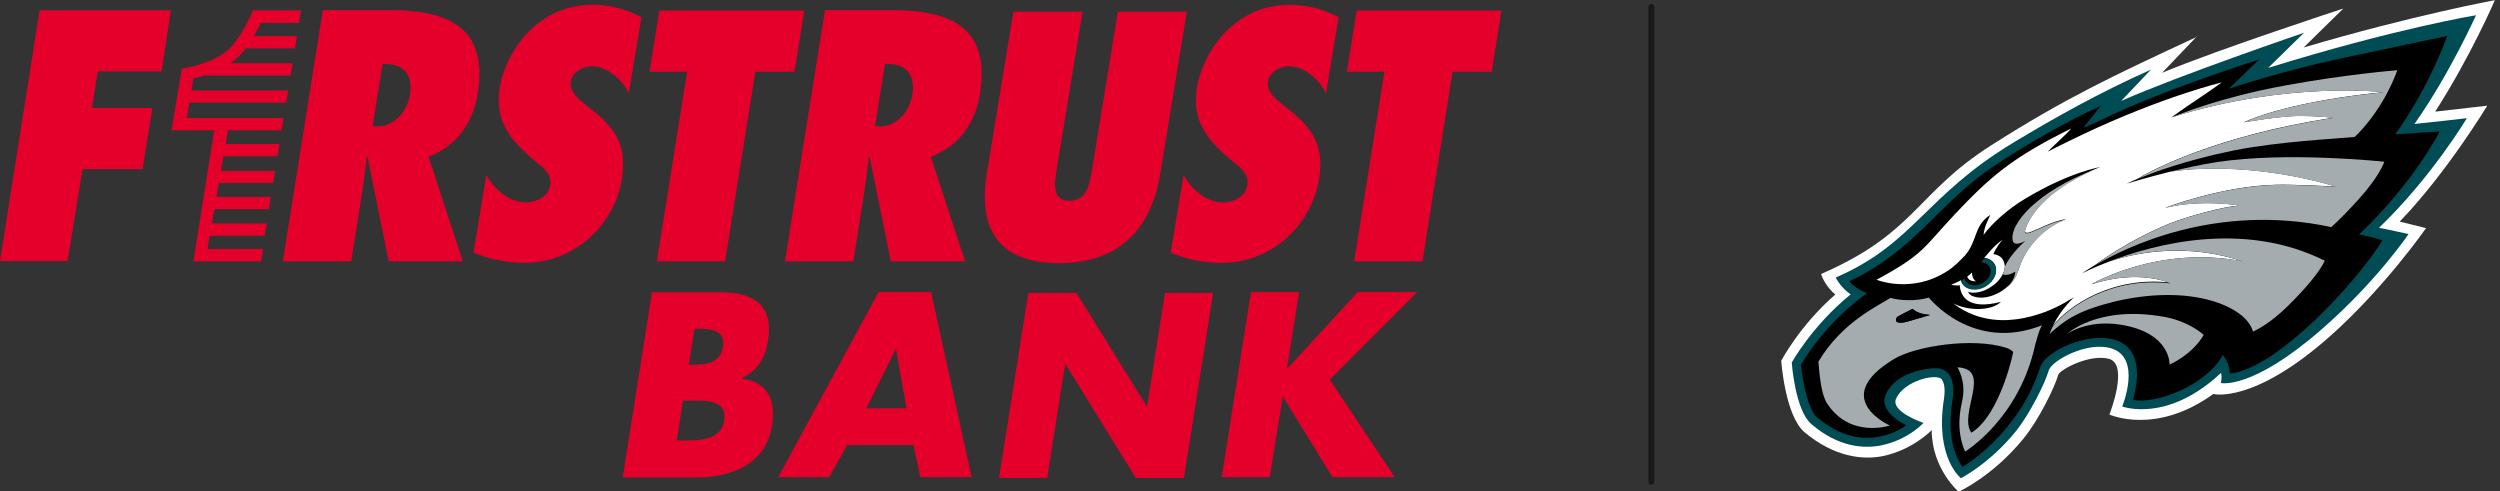 <svg width="234" height="46" viewBox="0 0 234 46" fill="none" xmlns="http://www.w3.org/2000/svg">
<rect x="0" y="0" width="234" height="46" fill="#333333" stroke="none"/>
<g clip-path="url(#clip0_4011_1533)">
<path opacity="0.5" d="M154.564 0.641V45.102" stroke="black" stroke-width="0.556" stroke-linecap="round" stroke-linejoin="round"/>
<path d="M205.624 3.407L202.374 6.814C207.706 4.59 219.337 0.798 219.337 0.798L215.617 4.447C225.795 1.44 233.521 0.014 233.521 0.014C233.521 0.014 231.283 5.232 227.933 10.449C228.575 10.377 232.808 9.893 232.808 9.893C232.808 9.893 229.002 16.193 224.612 20.741L227.078 21.354C227.078 21.354 223.243 26.87 218.183 31.389C210.913 37.875 207.164 36.877 207.164 36.877C201.761 40.783 197.442 38.801 197.442 38.801C197.442 38.801 199.31 34.083 197.385 33.584C195.646 33.128 192.995 34.496 192.667 35.038C192.325 36.236 190.871 39.258 189.374 41.082C186.509 44.589 183.33 46.029 183.33 46.029C183.33 46.029 180.821 43.89 180.807 40.255C180.807 40.255 179.082 42.08 176.288 42.679C174.321 43.092 171.655 42.75 168.918 40.469C167.08 38.93 166.723 33.77 166.723 33.77C166.723 33.77 168.448 30.462 171.784 27.569C171.042 26.942 170.601 26.143 170.458 25.644C179.324 21.781 179.324 18.089 186.381 13.599C193.323 9.18 197.685 7.142 205.653 3.435L205.624 3.407Z" fill="white"/>
<path d="M201.319 6.529L198.54 9.451C204.042 7.013 215.66 3.065 215.66 3.065L212.296 6.358C224.198 2.666 231.753 1.425 231.753 1.425C231.753 1.425 229.287 6.928 225.994 11.603C227.591 11.447 230.898 11.062 230.898 11.062C230.898 11.062 227.577 16.621 222.673 21.325C223.215 21.411 225.438 21.91 225.438 21.91C225.438 21.91 222.488 26.3 217.342 30.79C210.785 36.535 207.877 35.851 207.877 35.851C207.877 35.851 207.934 35.623 207.934 35.28C207.934 35.081 207.891 34.91 207.891 34.896C202.845 39.642 198.64 38.046 198.64 38.046C198.64 38.046 200.507 33.527 197.642 32.615C195.418 31.902 192.025 33.727 191.755 34.696C191.455 35.751 190.044 38.687 188.647 40.412C186.224 43.391 183.544 44.76 183.544 44.76C183.544 44.76 181.106 42.878 181.947 37.39C182.133 36.193 181.89 35.722 181.762 35.523C181.363 34.91 178.241 35.58 177.471 37.319C176.93 38.545 180.037 39.585 180.037 39.585C180.037 39.585 178.612 41.168 176.103 41.681C174.535 42.009 172.097 41.895 169.531 39.685C168.02 38.374 167.707 33.941 167.707 33.941C167.707 33.941 169.574 30.519 173.223 27.554C172.511 27.084 171.955 26.286 171.826 25.972C179.168 22.808 180.165 18.346 188.462 13.342C192.325 11.019 196.387 8.724 201.334 6.514L201.319 6.529Z" fill="#004C54"/>
<path d="M220.82 21.952C221.119 22.009 222.317 22.237 222.987 22.508C220.464 26.599 212.937 34.625 208.718 34.953C208.675 34.254 208.39 33.641 208.062 33.228C206.48 36.121 201.662 37.889 199.652 37.419C202.089 28.509 191.769 31.902 190.971 34.354C188.918 40.712 183.701 43.691 183.701 43.691C183.701 43.691 182.033 41.795 182.746 37.518C183.273 34.368 181.277 34.468 181.277 34.468C180.479 34.425 177.457 34.796 176.516 36.906C175.747 38.602 178.441 39.799 178.441 39.799C178.441 39.799 174.563 42.892 170.073 39.058C168.976 38.117 168.562 34.14 168.562 34.14C170.715 30.562 173.566 28.281 174.749 27.44C173.494 26.956 173.109 26.314 173.109 26.314C179.139 23.549 181.505 18.959 186.637 15.538C192.296 11.774 196.63 9.921 196.63 9.921L194.99 11.974C194.99 11.974 196.359 11.389 196.958 11.09C202.346 8.453 211.469 5.559 211.469 5.559L208.618 8.31C208.618 8.31 213.336 6.7 219.28 5.431C222.445 4.761 229.059 3.364 229.059 3.364C229.059 3.364 227.505 7.926 224.198 12.573C226.194 12.43 228.346 12.316 228.346 12.316C228.346 12.316 226.037 16.963 220.82 21.938V21.952Z" fill="black"/>
<path d="M196.302 15.766C196.302 15.766 196.174 15.809 196.102 15.837C196.159 15.809 196.216 15.794 196.288 15.78C196.288 15.78 196.288 15.78 196.302 15.78V15.766Z" fill="black"/>
<path d="M203.173 26.528C203.173 26.528 200.293 25.131 195.746 26.614C195.746 26.614 202.018 22.893 209.958 24.475C204.812 22.751 200.165 23.563 197.428 24.475C195.817 25.088 194.862 25.602 194.862 25.602C194.862 25.602 195.261 25.302 196.017 24.86C197.87 23.492 200.436 22.009 202.959 20.969C204.712 20.242 208.205 19.315 209.63 19.23C209.63 19.23 205.981 18.617 202.645 19.458C202.645 19.458 207.919 17.405 213.037 17.291C214.747 17.248 218.667 17.462 218.667 17.462C213.008 15.78 207.15 15.452 203.144 16.065C200.863 16.635 199.067 17.191 199.067 17.191C199.067 17.191 199.381 17.034 199.98 16.778C201.419 15.922 207.349 12.729 218.368 11.019C218.368 11.019 216.957 10.848 215.232 10.848C213.465 10.848 210.015 11.447 210.015 11.447C212.524 10.306 217.256 9.194 223.101 8.624C223.101 8.624 214.163 7.569 203.358 10.948C203.258 10.99 203.215 11.005 203.215 11.005C203.215 11.005 204.356 10.178 205.639 9.323C206.594 8.695 207.962 7.712 207.962 7.712C207.962 7.712 202.417 9.038 194.905 12.601C192.781 13.613 191.669 14.198 191.669 14.198C191.997 13.827 193.494 12.501 193.864 12.031C188.291 14.768 186.252 16.578 182.945 20.085C179.994 23.221 180.123 23.763 175.647 26.186C175.647 26.186 178.954 27.54 182.289 25.359C182.874 24.989 183.416 24.447 183.929 23.905C185.112 22.537 184.727 21.125 186.295 20.113C186.067 20.641 185.696 21.297 185.668 21.981C186.423 20.94 187.92 19.572 189.574 18.588C193.793 16.065 196.601 15.637 196.601 15.637C196.487 15.68 196.387 15.709 196.288 15.752C190.514 18.146 189.574 21.282 189.545 21.61C189.488 22.323 191.626 20.726 193.394 20.513C191.541 21.168 189.958 22.736 189.189 24.547C188.861 25.316 188.761 26.186 187.849 26.87C187.592 27.098 187.25 27.341 186.808 27.54C185.597 28.082 184.756 27.811 184.47 27.626C184.299 27.512 184.2 27.326 184.2 27.326C184.784 27.497 185.582 27.355 186.309 26.884C186.851 26.542 187.25 26.1 187.464 25.644C187.578 25.402 187.806 24.931 187.478 24.319C187.307 24.005 186.979 23.848 186.58 23.777C186.609 23.706 186.808 23.192 187.435 22.437C186.58 23.05 186.024 23.805 185.725 24.133C186.138 24.176 186.48 24.376 186.68 24.689C187.065 25.331 186.708 26.257 185.867 26.756C185.026 27.255 184.043 27.127 183.658 26.485C183.615 26.4 183.572 26.314 183.544 26.229C183.501 26.257 183.458 26.286 183.416 26.3C183.159 26.428 182.632 26.656 182.632 26.656C182.888 26.713 183.216 26.742 183.43 26.699C183.501 27.611 184.071 29.08 187.293 28.253C186.366 29.151 184.157 29.094 182.817 28.395C183.002 28.538 183.216 28.68 183.458 28.837C187.492 31.346 192.139 28.98 193.28 28.324C193.551 28.153 193.836 27.982 194.121 27.84C194.121 27.84 192.938 28.88 192.154 30.491C193.565 28.68 197.685 25.787 203.187 26.457L203.173 26.528Z" fill="white"/>
<path d="M188.405 22.551C188.562 23.15 189.588 22.537 189.588 22.537C189.588 22.537 188.191 23.72 187.635 25.003C187.635 25.074 187.635 25.331 187.45 25.687C187.592 25.715 187.735 25.744 187.849 25.73C188.205 25.687 188.633 25.43 188.633 25.43C188.633 25.43 188.633 26.186 187.835 26.927C188.747 26.243 188.847 25.373 189.174 24.604C189.944 22.793 191.527 21.211 193.38 20.57C191.626 20.783 189.474 22.366 189.531 21.667C189.559 21.339 190.5 18.203 196.273 15.809C196.216 15.823 196.074 15.88 196.059 15.88C190.771 17.847 187.991 20.983 188.405 22.579V22.551Z" fill="#A5ACAF"/>
<path d="M186.21 24.974C186.48 25.43 186.209 26.1 185.597 26.457C184.984 26.827 184.271 26.742 183.986 26.286C183.943 26.214 183.914 26.143 183.9 26.058C183.786 26.143 183.658 26.214 183.544 26.286C183.572 26.371 183.601 26.457 183.658 26.542C184.043 27.184 185.041 27.312 185.867 26.813C186.708 26.314 187.065 25.388 186.68 24.746C186.48 24.418 186.138 24.233 185.725 24.19C185.625 24.304 185.525 24.433 185.411 24.575C185.753 24.575 186.053 24.718 186.21 24.974Z" fill="#004C54"/>
<path d="M185.597 26.457C186.209 26.086 186.48 25.43 186.21 24.974C186.053 24.718 185.753 24.589 185.411 24.575C185.169 24.86 184.898 25.188 184.57 25.502C184.556 25.758 184.613 26.086 184.927 26.328C184.927 26.328 184.57 26.357 184.328 26.186C184.2 26.086 184.143 25.972 184.114 25.901C184.043 25.958 183.971 26.015 183.9 26.072C183.914 26.143 183.943 26.229 183.986 26.3C184.257 26.756 184.984 26.827 185.597 26.471V26.457Z" fill="black"/>
<path d="M184.342 26.186C184.584 26.357 184.941 26.328 184.941 26.328C184.627 26.086 184.57 25.758 184.584 25.502C184.442 25.644 184.285 25.773 184.128 25.901C184.157 25.972 184.214 26.086 184.342 26.186Z" fill="white"/>
<path d="M218.667 17.476C218.667 17.476 214.747 17.262 213.037 17.305C207.919 17.419 202.645 19.472 202.645 19.472C205.981 18.631 209.63 19.244 209.63 19.244C208.205 19.329 204.712 20.256 202.959 20.983C200.436 22.023 197.884 23.506 196.017 24.875C198.996 23.107 207.463 18.959 218.197 21.254C218.197 21.254 218.896 20.712 220.763 18.659C222.744 16.478 223.172 15.139 223.172 15.139C223.172 15.139 214.049 14.155 207.449 15.181C206.024 15.395 204.498 15.737 203.13 16.079C207.135 15.466 213.008 15.794 218.653 17.476H218.667Z" fill="#A5ACAF"/>
<path d="M197.628 28.296C205.083 26.442 210.271 28.695 210.884 31.047C210.884 31.047 210.913 31.047 210.956 31.004C211.255 30.833 212.41 30.348 214.163 28.623C215.988 26.827 217.142 25.373 217.598 24.404C209.972 20.584 201.562 22.879 197.428 24.475C200.165 23.549 204.798 22.736 209.958 24.475C202.018 22.893 195.746 26.614 195.746 26.614C200.293 25.131 203.173 26.528 203.173 26.528C197.656 25.858 193.551 28.752 192.139 30.562C192.025 30.79 191.926 31.018 191.84 31.261C193.123 30.063 194.477 29.08 197.628 28.31V28.296Z" fill="#A5ACAF"/>
<path d="M223.101 8.638C217.256 9.209 212.524 10.306 210.015 11.461C210.015 11.461 213.479 10.862 215.232 10.862C216.957 10.862 218.368 11.033 218.368 11.033C207.349 12.758 201.419 15.937 199.98 16.792C201.448 16.165 204.612 14.982 209.145 14.069C213.422 13.228 218.397 13.014 220.407 12.815C223.257 10.05 224.384 6.571 224.384 6.571C224.384 6.571 219.409 6.971 213.764 8.025C207.891 9.109 204.099 10.648 203.344 10.962C214.163 7.569 223.086 8.638 223.086 8.638H223.101Z" fill="#A5ACAF"/>
<path d="M193.422 31.289C193.422 31.289 195.304 29.878 198.497 30.391C203.215 31.147 203.073 34.126 203.073 34.126C203.073 34.126 205.197 33.214 206.266 31.346C206.266 31.346 204.94 30.078 202.531 29.65C196.245 28.538 193.422 31.303 193.422 31.303V31.289Z" fill="#A5ACAF"/>
<path d="M180.536 27.854C179.324 28.224 177.785 28.125 176.944 27.882C175.96 28.552 172.454 30.063 170.201 33.855C170.315 35.138 170.444 36.777 170.971 37.69C173.124 41.096 176.887 39.828 176.887 39.828C176.887 39.828 171.171 37.29 177.286 33.598C179.239 32.415 184.627 31.532 187.849 32.572C188.12 32.672 188.462 32.914 188.433 32.971C188.105 34.611 186.751 39.2 184.513 40.498C183.273 38.687 186.537 34.539 183.216 34.382C183.216 34.382 184.043 35.665 183.686 37.39C183.53 38.146 183.016 40.17 183.929 42.265C183.929 42.265 188.989 39.229 190.5 32.244C190.7 31.56 190.828 30.976 191.127 30.448C184.613 33.014 180.536 27.854 180.536 27.854ZM178.583 30.092C178.113 30.234 177.115 30.377 177.585 29.65C177.585 29.65 178.198 29.322 178.997 28.909C179.339 29.194 179.709 29.393 180.65 29.479C180.65 29.479 178.954 29.978 178.569 30.092H178.583Z" fill="#A5ACAF"/>
<path d="M177.585 29.65C177.101 30.363 178.113 30.22 178.583 30.092C178.968 29.978 180.664 29.479 180.664 29.479C179.709 29.393 179.353 29.194 179.011 28.909C178.198 29.322 177.6 29.65 177.6 29.65H177.585Z" fill="black"/>
<path d="M15.124 6.685H9.152L8.61 10.107H14.269L13.342 15.837H7.726L6.329 24.433H0L3.706 0.955H15.994L15.124 6.7V6.685Z" fill="#E4002B"/>
<path d="M19.415 23.292L19.629 22.066H24.775L24.96 20.912H19.828L20.056 19.586H25.16L25.345 18.431H20.256L20.484 17.134H25.559L25.744 15.994H20.684L20.926 14.625H25.972L26.157 13.485H21.125L21.339 12.202H26.357L26.542 11.047H17.476L17.719 9.608H26.785L26.97 8.467H17.918L18.104 7.341C18.403 7.27 18.745 7.184 19.101 7.07H27.198L27.383 5.916H21.553C22.195 5.488 22.622 5.046 23.007 4.533H27.611L27.797 3.378H23.763C24.034 2.922 24.247 2.495 24.418 2.152H27.996L28.182 0.969H23.663C23.663 0.969 23.264 2.024 22.537 3.165C21.824 4.291 21.396 4.818 20.056 5.502C18.873 6.101 17.448 6.358 17.091 6.415C17.049 6.415 17.034 6.415 17.02 6.415L16.051 12.202H20.042L18.104 24.461H18.802H24.433L24.632 23.306H19.486L19.415 23.292Z" fill="#E4002B"/>
<path d="M45.515 16.35C46.214 17.647 47.582 18.945 49.264 18.945C50.177 18.945 51.303 18.417 51.474 17.391C51.574 16.835 51.445 16.436 51.175 16.094C50.946 15.752 50.604 15.481 50.219 15.195C49.079 14.241 48.095 13.328 47.44 12.216C46.812 11.133 46.499 9.836 46.784 8.125C47.226 5.403 49.877 0.442 55.522 0.442C57.119 0.442 58.758 0.912 60.041 1.611L58.858 8.71C58.273 7.541 56.905 6.201 55.38 6.201C54.596 6.201 53.569 6.728 53.427 7.626C53.341 8.125 53.555 8.553 53.854 8.923C54.154 9.294 54.581 9.608 54.895 9.879C56.135 10.805 57.09 11.675 57.675 12.729C58.273 13.784 58.487 15.024 58.202 16.792C57.475 21.125 53.726 24.604 49.122 24.604C47.425 24.604 45.758 24.262 44.318 23.649L45.53 16.336L45.515 16.35Z" fill="#E4002B"/>
<path d="M43.32 24.461L40.113 14.668C42.821 13.67 44.304 11.361 44.717 8.767C45.715 2.552 41.952 0.941 36.392 0.941H30.22L26.471 24.461H32.871L33.869 18.189C34.055 17.034 34.183 15.88 34.325 14.725L34.397 14.668L36.378 24.461H43.306H43.32ZM34.881 11.803L35.808 6.001C37.575 5.901 38.687 6.785 38.374 8.838C38.131 10.363 36.991 11.831 35.295 11.831L34.896 11.803H34.881Z" fill="#E4002B"/>
<path d="M90.332 24.461L87.125 14.668C89.833 13.67 91.33 11.361 91.729 8.767C92.713 2.552 88.964 0.941 83.404 0.941H77.218L73.469 24.461H79.869L80.867 18.189C81.052 17.034 81.181 15.88 81.323 14.725L81.394 14.668L83.376 24.461H90.304H90.332ZM81.908 11.803L82.834 6.001C84.602 5.901 85.728 6.785 85.4 8.838C85.158 10.363 84.017 11.831 82.321 11.831L81.922 11.803H81.908Z" fill="#E4002B"/>
<path d="M61.481 24.461L64.317 6.714H60.796L61.709 0.984H75.279L74.367 6.714H70.703L67.867 24.461H61.481Z" fill="#E4002B"/>
<path d="M126.753 24.461L129.575 6.714H126.069L126.981 0.984H140.537L139.625 6.714H135.962L133.139 24.461H126.753Z" fill="#E4002B"/>
<path d="M110.773 16.35C111.472 17.647 112.84 18.945 114.522 18.945C115.435 18.945 116.561 18.417 116.732 17.391C116.832 16.835 116.703 16.436 116.433 16.094C116.19 15.752 115.862 15.481 115.478 15.195C114.337 14.241 113.354 13.328 112.698 12.216C112.056 11.133 111.757 9.836 112.042 8.125C112.484 5.403 115.135 0.442 120.78 0.442C122.377 0.442 124.016 0.912 125.299 1.611L124.116 8.71C123.531 7.541 122.163 6.201 120.638 6.201C119.854 6.201 118.827 6.728 118.685 7.626C118.599 8.125 118.813 8.553 119.112 8.923C119.412 9.294 119.839 9.608 120.153 9.879C121.393 10.805 122.348 11.675 122.933 12.729C123.531 13.784 123.745 15.024 123.46 16.792C122.733 21.125 118.984 24.604 114.38 24.604C112.684 24.604 111.016 24.262 109.576 23.649L110.788 16.336L110.773 16.35Z" fill="#E4002B"/>
<path d="M111.087 1.098L108.607 16.222C108.151 19.016 106.597 24.632 99.113 24.632C91.629 24.632 91.915 19.016 92.371 16.222L94.851 1.098H101.323L98.942 15.637C98.842 16.25 98.686 17.049 98.771 17.662C98.856 18.303 99.184 18.802 100.082 18.802C100.98 18.802 101.494 18.303 101.75 17.69C102.035 17.049 102.149 16.25 102.249 15.666L104.63 1.098H111.101H111.087Z" fill="#E4002B"/>
<path d="M58.288 44.674L61.025 27.355H67.453C70.532 27.355 72.414 28.552 71.887 31.859C71.659 33.427 70.946 34.682 69.435 35.395V35.437C71.844 35.765 72.656 37.433 72.257 39.856C71.687 43.491 68.394 44.689 65.23 44.689H58.288V44.674ZM63.348 41.225H63.918C65.244 41.225 67.482 41.296 67.781 39.386C68.123 37.29 65.857 37.504 64.374 37.504H63.918L63.348 41.225ZM64.474 34.14H64.973C66.171 34.14 67.425 33.941 67.667 32.458C67.924 30.876 66.541 30.776 65.329 30.776H65.002L64.474 34.126V34.14Z" fill="#E4002B"/>
<path d="M79.299 41.652L77.617 44.66H72.842L82.236 27.34H87.153L90.945 44.66H86.141L85.5 41.652H79.299ZM83.875 32.7H83.832L81.095 38.217H84.844L83.875 32.7Z" fill="#E4002B"/>
<path d="M96.248 27.412H100.752L107.324 38.003H107.367L109.049 27.412H113.553L110.816 44.731H106.312L99.74 34.112H99.698L98.016 44.731H93.511L96.248 27.412Z" fill="#E4002B"/>
<path d="M127.067 27.34H132.654L124.472 35.537L130.545 44.66H124.715L120.096 37.148H120.053L118.856 44.66H114.351L117.088 27.34H121.593L120.467 34.482H120.509L127.081 27.34H127.067Z" fill="#E4002B"/>
</g>
<defs>
<clipPath id="clip0_4011_1533">
<rect width="233.521" height="46" fill="white"/>
</clipPath>
</defs>
</svg>
